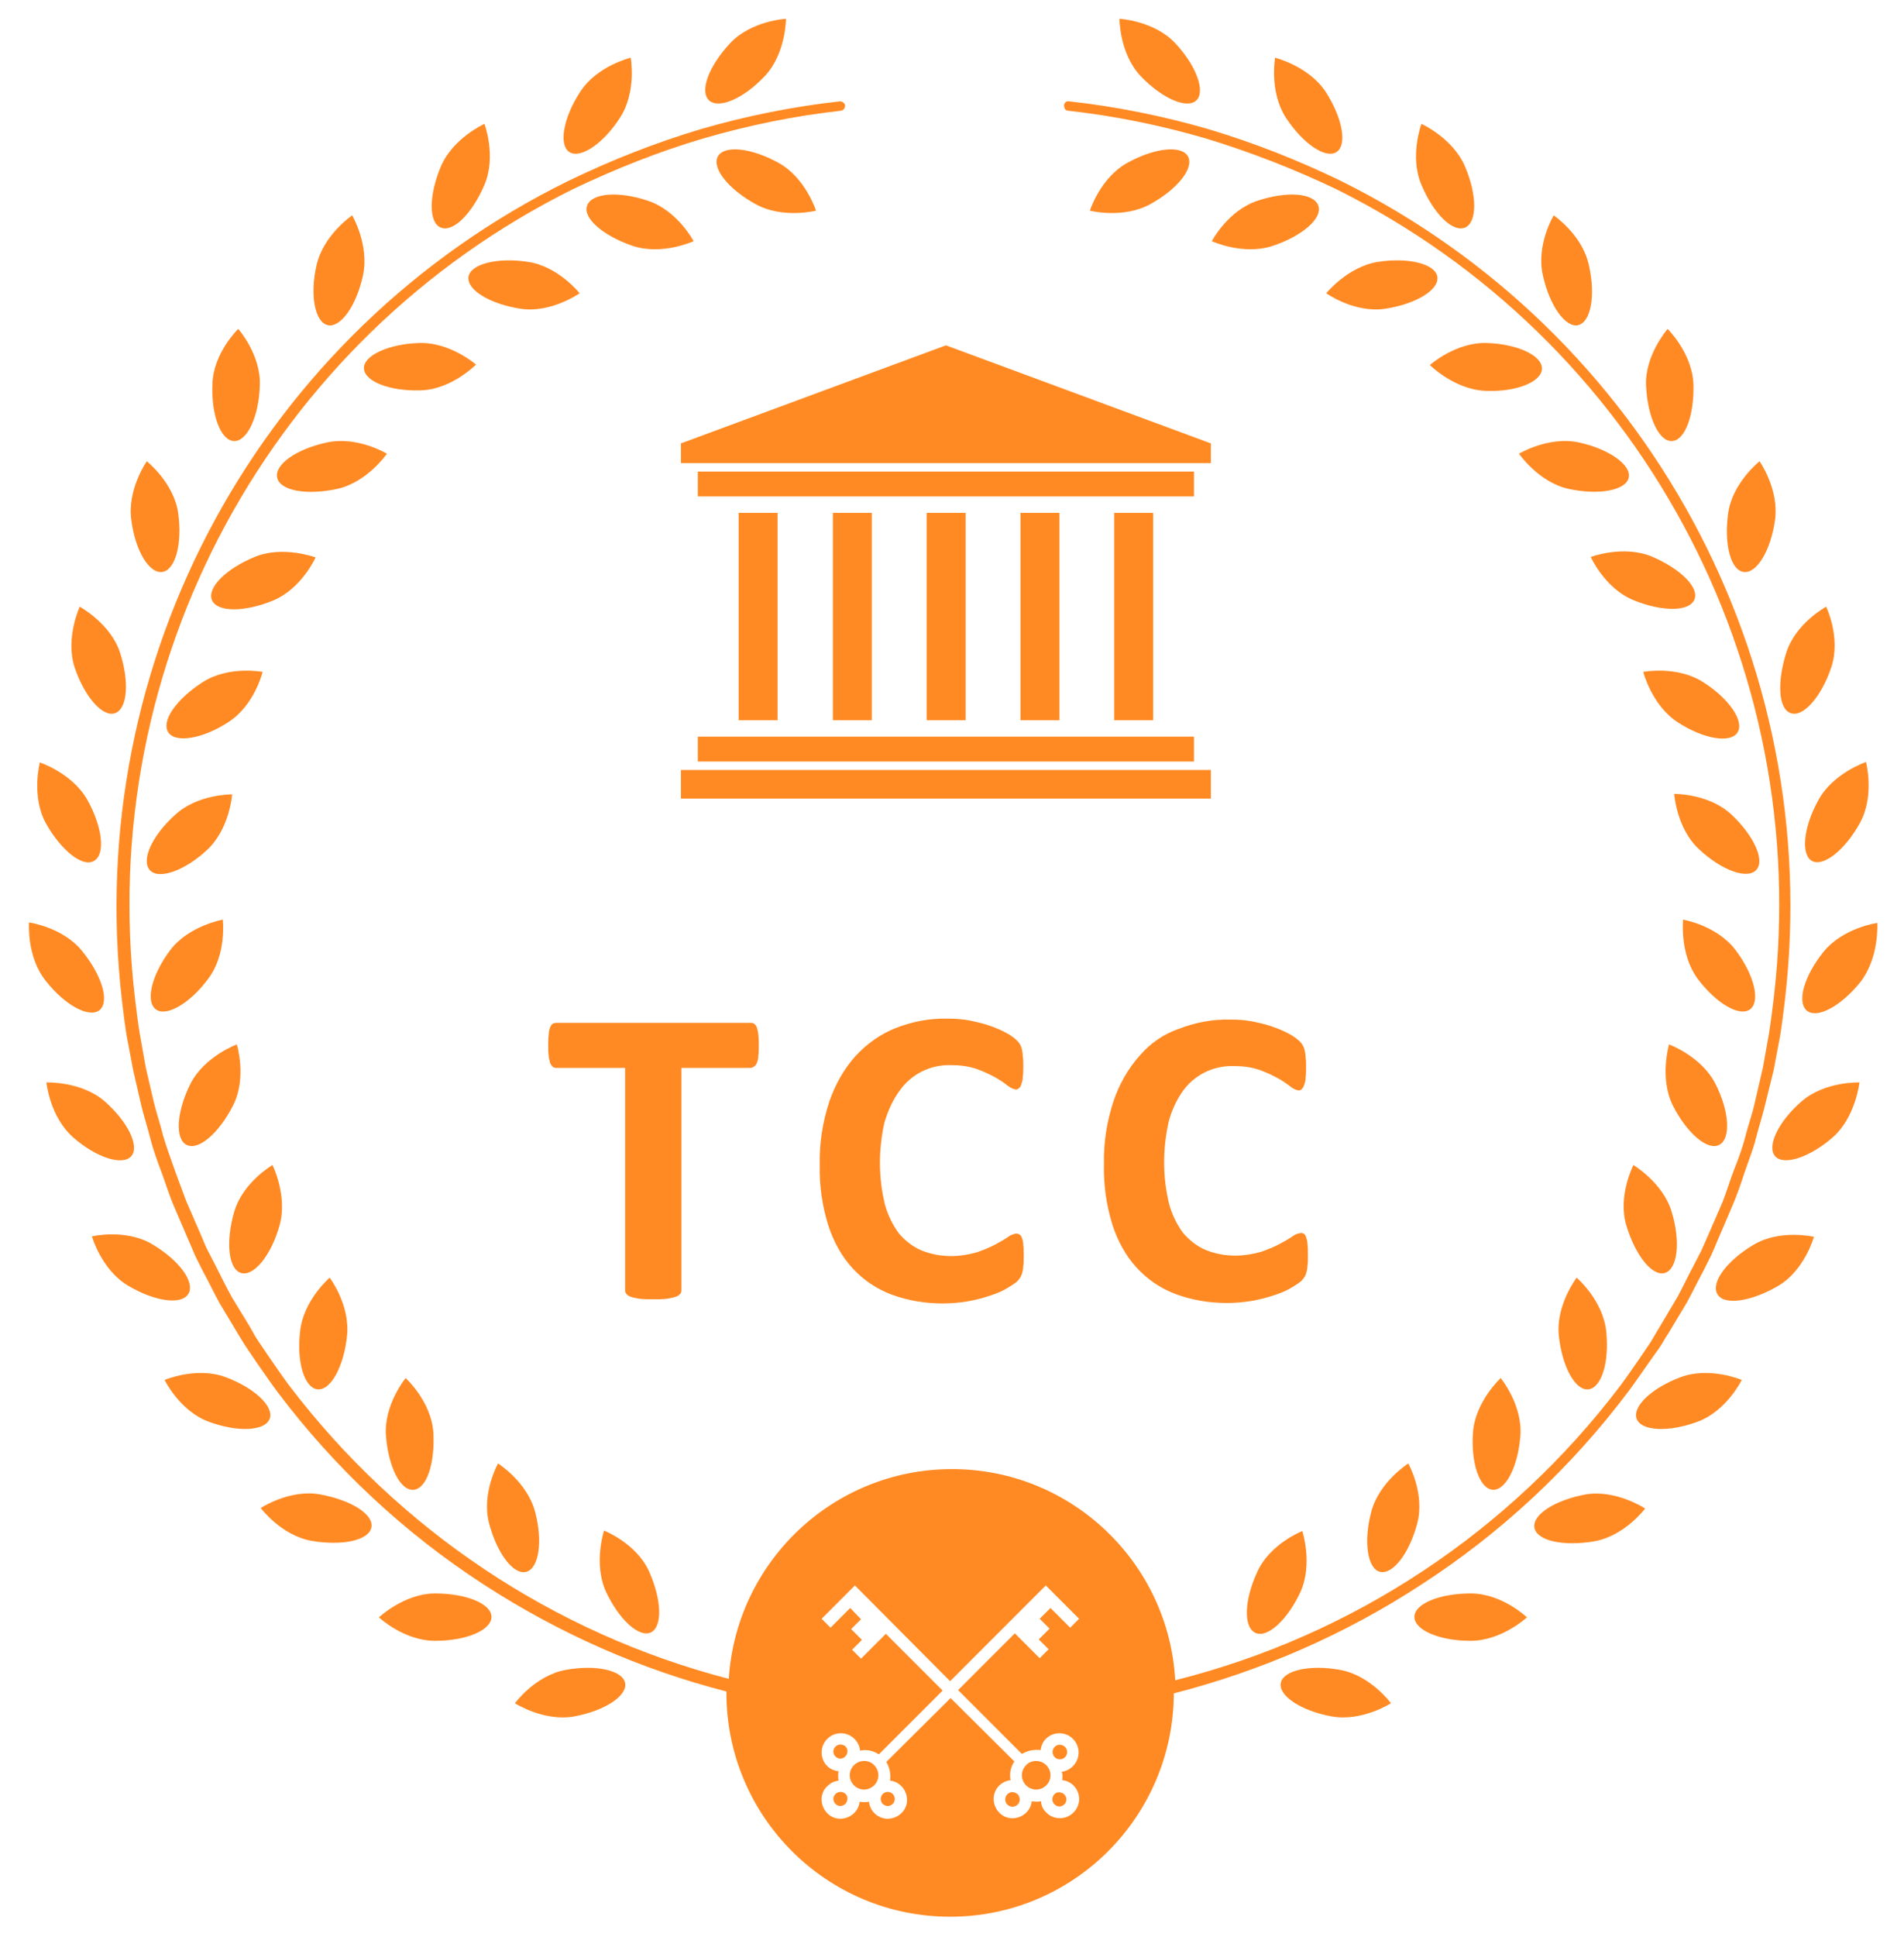 <?xml version="1.0" encoding="utf-8"?>
<!-- Generator: Adobe Illustrator 23.0.0, SVG Export Plug-In . SVG Version: 6.00 Build 0)  -->
<svg version="1.1" id="Ebene_1" xmlns="http://www.w3.org/2000/svg" xmlns:xlink="http://www.w3.org/1999/xlink" x="0px" y="0px"
	 viewBox="0 0 406 412.9" style="enable-background:new 0 0 406 412.9;" xml:space="preserve">
<style type="text/css">
	.st0{fill:#FF8A23;}
</style>
<title>camebridge_logo</title>
<g>
	<path class="st0" d="M144,276.4c0.4-0.1,0.7-0.3,1-0.6c0.2-0.2,0.3-0.5,0.3-0.8v-47.4h14.7c0.3,0,0.5-0.1,0.8-0.3
		c0.3-0.2,0.5-0.5,0.6-0.8c0.2-0.5,0.3-1,0.3-1.5c0.1-0.7,0.1-1.5,0.1-2.2c0-0.8,0-1.5-0.1-2.3c0-0.5-0.2-1-0.3-1.5
		c-0.1-0.3-0.3-0.6-0.6-0.8c-0.2-0.2-0.5-0.2-0.8-0.2h-41.4c-0.3,0-0.6,0.1-0.8,0.2c-0.2,0.2-0.4,0.5-0.5,0.8
		c-0.2,0.5-0.3,1-0.3,1.5c-0.1,0.8-0.1,1.5-0.1,2.3c0,0.8,0,1.5,0.1,2.2c0,0.5,0.2,1,0.3,1.5c0.1,0.3,0.3,0.6,0.5,0.8
		c0.2,0.2,0.5,0.3,0.8,0.3h14.7V275c0,0.3,0.1,0.6,0.3,0.8c0.3,0.3,0.6,0.5,1,0.6c0.6,0.2,1.2,0.3,1.8,0.4c1,0.1,1.9,0.1,2.9,0.1
		c1,0,1.9,0,2.9-0.1C142.7,276.7,143.4,276.6,144,276.4z"/>
	<path class="st0" d="M191.8,232.5c2.5-3.6,6.6-5.6,10.9-5.5c1.9,0,3.7,0.2,5.5,0.8c1.4,0.5,2.7,1.1,4,1.8c0.9,0.5,1.8,1.1,2.7,1.8
		c0.5,0.4,1.1,0.7,1.7,0.8c0.3,0,0.5-0.1,0.7-0.3c0.3-0.2,0.4-0.5,0.5-0.9c0.2-0.5,0.3-1,0.3-1.5c0.1-0.6,0.1-1.5,0.1-2.3
		s0-1.5-0.1-2.1c0-0.5-0.1-1-0.2-1.5c-0.1-0.3-0.2-0.7-0.4-1c-0.2-0.4-0.5-0.7-0.8-1c-0.7-0.6-1.4-1.1-2.2-1.5
		c-1.1-0.6-2.3-1.1-3.5-1.5c-1.4-0.5-2.8-0.8-4.2-1.1c-1.6-0.3-3.1-0.4-4.7-0.4c-3.8-0.1-7.5,0.6-11.1,2c-3.3,1.3-6.2,3.4-8.6,6
		c-2.5,2.8-4.4,6.2-5.6,9.8c-1.4,4.3-2.1,8.8-2,13.3c-0.1,4.4,0.5,8.7,1.8,12.9c1.1,3.4,2.8,6.6,5.2,9.2c2.3,2.5,5.1,4.4,8.3,5.6
		c3.5,1.3,7.2,1.9,10.9,1.9c3.6,0,7.1-0.6,10.5-1.8c1.2-0.4,2.4-0.9,3.5-1.6c0.7-0.4,1.3-0.8,1.9-1.3c0.3-0.3,0.5-0.6,0.7-0.9
		c0.2-0.3,0.3-0.7,0.4-1c0.1-0.4,0.2-0.9,0.2-1.4c0.1-0.5,0.1-1.2,0.1-1.9c0-1.1,0-2-0.1-2.6c0-0.5-0.1-1-0.3-1.5
		c-0.1-0.3-0.2-0.5-0.5-0.7c-0.2-0.1-0.5-0.2-0.7-0.2c-0.6,0.1-1.2,0.3-1.7,0.7c-0.7,0.5-1.6,1-2.7,1.6c-1.3,0.7-2.6,1.2-4,1.7
		c-1.8,0.5-3.6,0.8-5.5,0.8c-2.2,0-4.3-0.4-6.3-1.2c-1.9-0.8-3.5-2.1-4.8-3.6c-1.4-1.9-2.4-4-3-6.2c-1.4-5.7-1.4-11.7-0.1-17.5
		C189.4,236.6,190.4,234.4,191.8,232.5z"/>
	<path class="st0" d="M243,225c-2.5,2.8-4.4,6.2-5.6,9.8c-1.4,4.3-2.1,8.8-2,13.3c-0.1,4.4,0.5,8.7,1.8,12.9
		c1.1,3.4,2.8,6.6,5.2,9.2c2.3,2.5,5.1,4.4,8.3,5.6c3.5,1.3,7.2,1.9,10.9,1.9c3.6,0,7.1-0.6,10.5-1.8c1.2-0.4,2.4-0.9,3.5-1.6
		c0.7-0.4,1.3-0.8,1.9-1.3c0.3-0.3,0.5-0.6,0.7-0.9c0.2-0.3,0.3-0.7,0.4-1c0.1-0.4,0.2-0.9,0.2-1.4c0.1-0.5,0.1-1.2,0.1-1.9
		c0-1.1,0-2-0.1-2.6c0-0.5-0.1-1-0.3-1.5c-0.1-0.6-0.6-1-1.2-0.9c-0.6,0.1-1.2,0.3-1.7,0.7c-0.7,0.5-1.6,1-2.7,1.6
		c-1.3,0.7-2.6,1.2-4,1.7c-1.8,0.5-3.6,0.8-5.5,0.8c-2.2,0-4.3-0.4-6.3-1.2c-1.9-0.8-3.5-2.1-4.8-3.6c-1.4-1.9-2.4-4-3-6.2
		c-1.4-5.7-1.4-11.7-0.1-17.5c0.6-2.3,1.6-4.5,2.9-6.4c2.5-3.6,6.6-5.6,10.9-5.5c1.9,0,3.7,0.2,5.5,0.8c1.4,0.5,2.7,1.1,4,1.8
		c0.9,0.5,1.8,1.1,2.7,1.8c0.5,0.4,1.1,0.7,1.7,0.8c0.3,0,0.5-0.1,0.7-0.3c0.2-0.2,0.4-0.5,0.5-0.9c0.2-0.5,0.3-1,0.3-1.5
		c0.1-0.6,0.1-1.5,0.1-2.3s0-1.5-0.1-2.1c0-0.5-0.1-1-0.2-1.5c-0.1-0.3-0.2-0.7-0.4-1c-0.2-0.4-0.5-0.7-0.8-1
		c-0.7-0.6-1.4-1.1-2.2-1.5c-1.1-0.6-2.3-1.1-3.5-1.5c-1.4-0.5-2.8-0.8-4.2-1.1c-1.6-0.3-3.1-0.4-4.7-0.4c-3.8-0.1-7.5,0.6-11.1,2
		C248.3,220.3,245.3,222.3,243,225z"/>
	<path class="st0" d="M120.6,355.9c-6.5,1.2-10.8,7.1-10.8,7.1s6.2,4,12.7,2.8s11.3-4.4,10.8-7.1S127.1,354.7,120.6,355.9z"/>
	<path class="st0" d="M128.8,326.2c0,0-2.3,7,0.4,13c2.8,6,7.1,9.9,9.6,8.7c2.5-1.2,2.3-7-0.4-13S128.8,326.2,128.8,326.2z"/>
	<path class="st0" d="M92.8,339.6c-6.6,0-12,5.1-12,5.1s5.3,5,12,5c6.7,0,12-2.3,12-5.1S99.4,339.6,92.8,339.6z"/>
	<path class="st0" d="M106.2,311.9c0,0-3.6,6.4-1.9,12.8c1.7,6.4,5.2,11,7.9,10.3s3.6-6.5,1.9-12.8
		C112.4,315.8,106.2,311.9,106.2,311.9z"/>
	<path class="st0" d="M68.3,318.5c-6.5-1.2-12.7,2.9-12.7,2.9s4.4,5.9,10.9,7s12.2-0.1,12.7-2.9S74.8,319.7,68.3,318.5z"/>
	<path class="st0" d="M88.2,317.5c2.8-0.2,4.6-5.7,4.2-12.3c-0.5-6.6-5.9-11.5-5.9-11.5s-4.7,5.7-4.2,12.3
		C82.8,312.6,85.4,317.8,88.2,317.5z"/>
	<path class="st0" d="M57.5,302.4c1-2.6-3.2-6.6-9.4-8.9c-6.2-2.3-13,0.6-13,0.6s3.2,6.6,9.4,8.9C50.7,305.3,56.5,305,57.5,302.4z"
		/>
	<path class="st0" d="M67.7,296.1c2.8,0.3,5.6-4.8,6.3-11.4c0.7-6.6-3.7-12.4-3.7-12.4s-5.6,4.8-6.3,11.4
		C63.2,290.2,64.9,295.8,67.7,296.1z"/>
	<path class="st0" d="M40.2,275.7c1.4-2.5-2-7.1-7.7-10.5c-5.7-3.4-12.9-1.7-12.9-1.7s2,7.1,7.7,10.5S38.8,278.2,40.2,275.7z"/>
	<path class="st0" d="M51.4,271.3c2.7,0.8,6.4-3.7,8.2-10.1c1.8-6.3-1.5-12.9-1.5-12.9s-6.4,3.7-8.2,10.1
		C48.1,264.7,48.7,270.5,51.4,271.3z"/>
	<path class="st0" d="M28,246.4c1.8-2.1-0.7-7.3-5.7-11.7c-5-4.3-12.4-4-12.4-4s0.7,7.3,5.7,11.7S26.2,248.5,28,246.4z"/>
	<path class="st0" d="M39.8,244c2.5,1.3,6.9-2.5,9.9-8.4c3-5.9,0.8-13,0.8-13s-6.9,2.5-9.9,8.4C37.6,237,37.3,242.8,39.8,244z"/>
	<path class="st0" d="M21.2,215.3c2.2-1.8,0.6-7.3-3.6-12.5c-4.1-5.2-11.4-6.2-11.4-6.2s-0.6,7.3,3.6,12.5
		C13.9,214.3,19,217,21.2,215.3z"/>
	<path class="st0" d="M33.2,215.1c2.2,1.7,7.3-1.2,11.2-6.5c4-5.3,3.1-12.6,3.1-12.6s-7.3,1.3-11.2,6.5
		C32.3,207.8,31,213.4,33.2,215.1z"/>
	<path class="st0" d="M20,183.5c2.5-1.3,1.9-7.1-1.3-12.9c-3.2-5.8-10.2-8.1-10.2-8.1s-1.9,7.2,1.3,13C13,181.2,17.6,184.9,20,183.5
		z"/>
	<path class="st0" d="M32,185.5c1.9,2,7.4,0.1,12.2-4.4c4.8-4.5,5.3-11.8,5.3-11.8s-7.4-0.1-12.2,4.4C32.4,178.1,30,183.4,32,185.5z
		"/>
	<path class="st0" d="M24.5,152c2.7-0.9,3.1-6.7,1.1-12.9s-8.6-9.8-8.6-9.8s-3.1,6.7-1.1,12.9C18,148.5,21.9,152.9,24.5,152z"/>
	<path class="st0" d="M48.7,153.9c5.6-3.6,7.3-10.7,7.3-10.7s-7.2-1.4-12.8,2.2c-5.6,3.6-8.9,8.3-7.3,10.7
		C37.4,158.4,43.2,157.5,48.7,153.9z"/>
	<path class="st0" d="M34.6,121.9c2.8-0.4,4.3-6,3.4-12.5s-6.7-11.1-6.7-11.1s-4.2,6-3.3,12.5C28.8,117.3,31.8,122.3,34.6,121.9z"/>
	<path class="st0" d="M67.3,118.8c0,0-7-2.6-13-0.1c-6.1,2.5-10.2,6.6-9.1,9.2s6.9,2.6,13,0.1S67.3,118.8,67.3,118.8z"/>
	<path class="st0" d="M49.9,94c2.8,0.1,5.3-5.2,5.5-11.8c0.3-6.6-4.6-12.1-4.6-12.1s-5.3,5.1-5.5,11.7C45,88.5,47.1,93.9,49.9,94z"
		/>
	<path class="st0" d="M82.5,96.7c0,0-6.2-3.8-12.8-2.4c-6.5,1.4-11.2,4.7-10.6,7.5s6.3,3.8,12.8,2.4C78.3,102.8,82.5,96.7,82.5,96.7
		z"/>
	<path class="st0" d="M69.9,69.3c2.7,0.6,6.1-4.1,7.5-10.6c1.4-6.5-2.3-12.8-2.3-12.8S69,50,67.5,56.5S67.2,68.7,69.9,69.3z"/>
	<path class="st0" d="M89.4,73.1c-6.6,0.2-11.9,2.7-11.8,5.4c0.1,2.8,5.5,4.9,12.1,4.7c6.6-0.2,11.8-5.5,11.8-5.5S96,72.9,89.4,73.1
		z"/>
	<path class="st0" d="M94,48.5c2.6,1.1,6.7-3,9.3-9.1c2.6-6.1,0-13,0-13s-6.7,3-9.3,9.1C91.4,41.7,91.4,47.5,94,48.5z"/>
	<path class="st0" d="M112.5,55.8c-6.5-1-12.2,0.5-12.6,3.2c-0.4,2.8,4.6,5.8,11.1,6.8c6.5,1,12.6-3.3,12.6-3.3S119,56.7,112.5,55.8
		z"/>
	<path class="st0" d="M121.4,32.4c2.3,1.5,7.2-1.7,10.8-7.3c3.6-5.5,2.3-12.8,2.3-12.8s-7.2,1.7-10.8,7.3
		C120.1,25.1,119.1,30.9,121.4,32.4z"/>
	<path class="st0" d="M147.9,51.4c0,0-3.4-6.5-9.7-8.6c-6.2-2.1-12-1.7-13,1c-1,2.7,3.5,6.5,9.7,8.6
		C141.2,54.5,147.9,51.4,147.9,51.4z"/>
	<path class="st0" d="M163.1,16.2c4.5-4.8,4.5-12.2,4.5-12.2s-7.4,0.4-11.9,5.2c-4.5,4.8-6.6,10.2-4.5,12.2
		C153.3,23.3,158.6,21,163.1,16.2z"/>
	<path class="st0" d="M174,44.9c0,0-2.2-7-8-10.2c-5.8-3.2-11.5-3.8-12.9-1.4c-1.4,2.5,2.2,7,8,10.2C166.9,46.7,174,44.9,174,44.9z"
		/>
	<path class="st0" d="M303.1,337.7c17-11,31.9-24.9,44.1-41.1c1.5-2,2.9-4.1,4.4-6.2l2.2-3.1c0.7-1,1.3-2.2,2-3.2l3.9-6.5
		c1.2-2.2,2.3-4.5,3.5-6.7l1.7-3.4c0.5-1.1,1-2.3,1.5-3.5l3-7c1-2.3,1.8-4.7,2.6-7.1c0.8-2.4,1.8-4.8,2.4-7.2s1.4-4.8,2-7.3l1.8-7.3
		l1.4-7.4c0.4-2.5,0.7-5,1-7.5c8.5-72.4-29.5-142.4-94.8-174.7c-9.1-4.4-18.5-8.1-28.2-11c-9.7-2.8-19.6-4.8-29.6-5.9
		c-0.6-0.1-1.1,0.3-1.1,0.9s0.3,1.1,0.9,1.1c9.9,1.1,19.7,3.1,29.3,5.9c9.5,2.9,18.8,6.5,27.8,10.8c64.4,32,101.8,101.1,93.3,172.6
		c-0.3,2.5-0.6,4.9-1,7.4l-1.3,7.3l-1.7,7.3c-0.5,2.4-1.4,4.8-2,7.2c-0.6,2.4-1.5,4.8-2.4,7.1s-1.6,4.7-2.5,7l-3,6.9
		c-0.5,1.1-1,2.3-1.5,3.4l-1.7,3.3c-1.2,2.2-2.2,4.4-3.4,6.6l-3.8,6.4c-0.7,1.1-1.3,2.2-1.9,3.2l-2.1,3.1c-1.4,2-2.8,4.1-4.3,6.1
		c-23.6,31.2-57.1,53.4-95,62.9c-1.4-25.1-22.2-45-47.6-45c0,0,0,0,0,0c-25.3,0-46,19.7-47.6,44.7c-37.4-9.7-70.4-31.8-93.8-62.6
		c-1.5-2-2.9-4.1-4.3-6.1l-2.1-3.1c-0.7-1-1.3-2.1-1.9-3.2l-3.9-6.4c-1.2-2.2-2.3-4.4-3.4-6.6l-1.7-3.3c-0.6-1.1-1-2.3-1.5-3.4
		l-3-6.9c-0.9-2.3-1.7-4.6-2.6-7c-0.8-2.3-1.7-4.7-2.4-7.1c-0.6-2.4-1.4-4.8-2-7.2l-1.7-7.3l-1.3-7.3c-0.4-2.4-0.7-4.9-1-7.4
		c-8.5-71.5,28.9-140.6,93.4-172.6c9-4.3,18.3-8,27.8-10.8c9.6-2.8,19.4-4.8,29.3-5.9c0.6-0.1,0.9-0.6,0.9-1.1s-0.6-0.9-1.1-0.9
		c-10,1.1-19.9,3.1-29.6,5.9c-9.7,2.9-19.1,6.6-28.2,11C55.5,70.8,17.6,140.8,26,213.2c0.3,2.5,0.6,5,1,7.5l1.4,7.4l1.7,7.4
		c0.6,2.5,1.4,4.9,2,7.3c0.6,2.4,1.5,4.8,2.4,7.2s1.6,4.8,2.6,7.1l3,7c0.5,1.1,1,2.3,1.5,3.5l1.7,3.4c1.2,2.2,2.3,4.5,3.5,6.7
		l3.9,6.5c0.7,1.1,1.3,2.2,2,3.2l2.1,3.1c1.5,2.1,2.9,4.2,4.4,6.2c12.2,16.2,27.1,30.1,44.1,41.1c15.9,10.3,33.3,18,51.6,22.7
		c0,0.1,0,0.2,0,0.3c0,26.3,21.3,47.7,47.7,47.7c26.3,0,47.6-21.3,47.7-47.6C269,356.1,286.9,348.3,303.1,337.7z M226.5,379.4
		c2.2,0.2,3.8,2.2,3.6,4.4c-0.1,0.9-0.5,1.8-1.2,2.5c-1.6,1.6-4.2,1.6-5.8,0c-0.7-0.7-1.1-1.5-1.1-2.4c-0.7,0.1-1.3,0.1-2,0
		c-0.2,2.2-2.3,3.8-4.5,3.6c-2.2-0.2-3.8-2.3-3.6-4.5c0.2-1.9,1.7-3.4,3.6-3.6c-0.3-1.4,0-2.8,0.8-4l-13.6-13.5L189,375.5
		c0.7,1.2,1,2.6,0.8,4c2.2,0.2,3.8,2.3,3.6,4.5c-0.2,2.2-2.3,3.8-4.5,3.6c-1.9-0.2-3.4-1.7-3.6-3.6c-0.7,0.1-1.3,0.1-2,0
		c-0.2,2.2-2.3,3.8-4.5,3.6c-2.2-0.2-3.8-2.3-3.6-4.5c0.1-0.9,0.5-1.8,1.2-2.4c0.7-0.7,1.5-1.1,2.4-1.2c-0.1-0.7-0.1-1.3,0-2
		c-0.9-0.1-1.8-0.5-2.4-1.1c-1.6-1.6-1.6-4.2,0-5.8s4.2-1.6,5.8,0c0.7,0.7,1.1,1.5,1.2,2.5c1.4-0.3,2.8,0,4,0.8l13.6-13.6
		l-12.1-12.1l-5.3,5.3l-1.9-1.9l2.1-2.1l-2.3-2.3l2.1-2.1l-2.3-2.4l-4.2,4.2l-1.9-1.9l5.3-5.3l1.8-1.8l20.3,20.4l20.4-20.4l1.8,1.8
		l5.3,5.3l-1.9,1.9l-4.2-4.2l-2.3,2.3l2.1,2.1l-2.3,2.3l2.1,2.1l-1.9,1.9l-5.3-5.3l-12.1,12.1l13.6,13.6c1.2-0.7,2.6-1,4-0.8
		c0.1-0.9,0.5-1.8,1.1-2.4c1.6-1.6,4.2-1.6,5.8,0c1.6,1.6,1.6,4.2,0,5.8c-0.7,0.7-1.5,1.1-2.4,1.2
		C226.6,378.1,226.6,378.7,226.5,379.4z"/>
	<path class="st0" d="M285.8,355.9c-6.5-1.2-12.2,0.1-12.7,2.8s4.3,5.9,10.8,7.1s12.7-2.8,12.7-2.8S292.3,357.1,285.8,355.9z"/>
	<path class="st0" d="M268.1,335c-2.8,6-3,11.8-0.4,13c2.5,1.2,6.8-2.7,9.6-8.7c2.7-6,0.4-13,0.4-13S270.8,329,268.1,335z"/>
	<path class="st0" d="M301.6,344.6c0,2.8,5.3,5.1,12,5.1c6.6,0,12-5,12-5s-5.3-5.1-12-5.1C307,339.6,301.6,341.8,301.6,344.6z"/>
	<path class="st0" d="M292.4,322.2c-1.7,6.4-0.8,12.2,1.9,12.8s6.2-3.9,7.9-10.3c1.7-6.4-1.9-12.8-1.9-12.8S294.1,315.8,292.4,322.2
		z"/>
	<path class="st0" d="M338.1,318.5c-6.5,1.2-11.4,4.3-10.9,7.1s6.2,4,12.7,2.9s10.9-7,10.9-7S344.6,317.4,338.1,318.5z"/>
	<path class="st0" d="M314.1,305.2c-0.5,6.6,1.4,12.1,4.2,12.3c2.8,0.2,5.4-5,5.9-11.5c0.5-6.6-4.2-12.3-4.2-12.3
		S314.6,298.7,314.1,305.2z"/>
	<path class="st0" d="M358.4,293.5c-6.2,2.3-10.4,6.3-9.4,8.9s6.8,2.9,13,0.6c6.2-2.3,9.4-8.9,9.4-8.9S364.6,291.2,358.4,293.5z"/>
	<path class="st0" d="M336.2,272.3c0,0-4.5,5.9-3.8,12.4c0.7,6.6,3.5,11.7,6.3,11.4c2.8-0.3,4.5-5.8,3.8-12.4
		C341.8,277.1,336.2,272.3,336.2,272.3z"/>
	<path class="st0" d="M373.9,265.3c-5.7,3.4-9.1,8-7.7,10.5s7.2,1.6,12.9-1.7s7.7-10.5,7.7-10.5S379.6,261.9,373.9,265.3z"/>
	<path class="st0" d="M348.3,248.3c0,0-3.4,6.6-1.5,12.9c1.9,6.3,5.5,10.9,8.2,10.1c2.7-0.8,3.4-6.6,1.5-12.9
		C354.7,252.1,348.3,248.3,348.3,248.3z"/>
	<path class="st0" d="M384.2,234.7c-5,4.3-7.5,9.6-5.7,11.7s7.4,0.3,12.3-4s5.7-11.7,5.7-11.7S389.2,230.4,384.2,234.7z"/>
	<path class="st0" d="M366.6,244c2.5-1.3,2.2-7.1-0.8-13c-3-5.9-9.9-8.4-9.9-8.4s-2.1,7.1,0.8,13C359.7,241.5,364.1,245.3,366.6,244
		z"/>
	<path class="st0" d="M400.3,196.7c0,0-7.3,1-11.5,6.2c-4.1,5.1-5.7,10.7-3.5,12.5s7.3-1,11.4-6.1
		C400.8,204,400.3,196.7,400.3,196.7z"/>
	<path class="st0" d="M373.2,215.1c2.2-1.7,0.9-7.3-3.1-12.6c-4-5.3-11.2-6.5-11.2-6.5s-0.8,7.3,3.1,12.6
		C365.9,213.8,370.9,216.8,373.2,215.1z"/>
	<path class="st0" d="M387.7,170.6c-3.2,5.8-3.7,11.6-1.3,12.9c2.4,1.3,7-2.3,10.2-8.1c3.2-5.8,1.3-13,1.3-13
		S390.8,164.8,387.7,170.6z"/>
	<path class="st0" d="M369.2,173.6c-4.8-4.5-12.2-4.4-12.2-4.4s0.5,7.4,5.3,11.8c4.8,4.5,10.3,6.5,12.2,4.4
		C376.4,183.4,374,178.1,369.2,173.6z"/>
	<path class="st0" d="M381.9,152c2.6,0.9,6.5-3.5,8.6-9.8c2.1-6.3-1.1-12.9-1.1-12.9s-6.5,3.5-8.5,9.8S379.2,151.2,381.9,152z"/>
	<path class="st0" d="M363.2,145.4c-5.6-3.6-12.8-2.2-12.8-2.2s1.8,7.1,7.3,10.7s11.3,4.6,12.8,2.2
		C372,153.7,368.7,148.9,363.2,145.4z"/>
	<path class="st0" d="M371.8,121.9c2.8,0.4,5.8-4.6,6.7-11.1c0.9-6.5-3.3-12.5-3.3-12.5s-5.8,4.6-6.7,11.1S369,121.5,371.8,121.9z"
		/>
	<path class="st0" d="M352.2,118.6c-6.1-2.5-13,0.1-13,0.1s3,6.7,9.1,9.2s11.9,2.5,13-0.1S358.3,121.2,352.2,118.6z"/>
	<path class="st0" d="M356.5,94c2.8-0.1,4.8-5.5,4.6-12.2c-0.3-6.6-5.5-11.7-5.5-11.7s-4.9,5.6-4.6,12.1
		C351.3,88.8,353.7,94.1,356.5,94z"/>
	<path class="st0" d="M336.7,94.3c-6.5-1.4-12.8,2.4-12.8,2.4s4.2,6.1,10.6,7.5c6.5,1.4,12.2,0.3,12.8-2.4S343.1,95.7,336.7,94.3z"
		/>
	<path class="st0" d="M336.5,69.3c2.7-0.6,3.8-6.3,2.3-12.8c-1.4-6.5-7.5-10.6-7.5-10.6s-3.8,6.3-2.3,12.8
		C330.4,65.1,333.8,69.9,336.5,69.3z"/>
	<path class="st0" d="M317,73.1c-6.6-0.2-12.1,4.7-12.1,4.7s5.2,5.2,11.8,5.5s12-1.9,12.1-4.7C328.9,75.8,323.6,73.3,317,73.1z"/>
	<path class="st0" d="M312.4,48.5c2.6-1.1,2.6-6.9,0-13c-2.6-6.1-9.3-9.1-9.3-9.1s-2.6,6.9,0,13C305.7,45.6,309.8,49.6,312.4,48.5z"
		/>
	<path class="st0" d="M293.9,55.8c-6.5,1-11.1,6.7-11.1,6.7s6,4.3,12.6,3.3c6.5-1,11.5-4,11.1-6.8C306.1,56.3,300.5,54.8,293.9,55.8
		z"/>
	<path class="st0" d="M285,32.4c2.3-1.5,1.3-7.2-2.3-12.8c-3.6-5.5-10.8-7.3-10.8-7.3s-1.3,7.2,2.3,12.8
		C277.9,30.7,282.7,33.9,285,32.4z"/>
	<path class="st0" d="M271.4,52.4c6.3-2.1,10.7-5.9,9.7-8.6c-1-2.7-6.7-3.1-13-1c-6.3,2.1-9.7,8.6-9.7,8.6S265.1,54.5,271.4,52.4z"
		/>
	<path class="st0" d="M255.1,21.4c2-1.9,0-7.4-4.5-12.2C246.1,4.4,238.7,4,238.7,4s0,7.4,4.5,12.2C247.8,21,253.1,23.3,255.1,21.4z"
		/>
	<path class="st0" d="M253.3,33.3c-1.4-2.4-7.1-1.8-12.9,1.4c-5.8,3.2-8,10.2-8,10.2s7.1,1.8,12.9-1.4
		C251.1,40.3,254.7,35.8,253.3,33.3z"/>
	<circle class="st0" cx="189.3" cy="383.4" r="1.5"/>
	<path class="st0" d="M224.4,383.5c0,0.8,0.7,1.5,1.5,1.5c0.8,0,1.5-0.7,1.5-1.5c0-0.8-0.7-1.5-1.5-1.5
		C225.1,381.9,224.4,382.6,224.4,383.5z"/>
	<path class="st0" d="M179.2,381.9c-0.8,0-1.5,0.7-1.5,1.5c0,0.8,0.7,1.5,1.5,1.5c0.8,0,1.5-0.7,1.5-1.5
		C180.8,382.6,180.1,381.9,179.2,381.9z"/>
	<path class="st0" d="M179.2,371.8c-0.8,0-1.5,0.7-1.5,1.5c0,0.8,0.7,1.5,1.5,1.5c0.8,0,1.5-0.7,1.5-1.5
		C180.8,372.5,180.1,371.8,179.2,371.8z"/>
	<path class="st0" d="M182.1,376.2C182.1,376.2,182.1,376.2,182.1,376.2c-1.2,1.2-1.2,3.1,0,4.3s3.1,1.2,4.3,0
		c1.2-1.2,1.2-3.1,0-4.3C185.3,375,183.3,375,182.1,376.2z"/>
	<path class="st0" d="M214.8,382.4c-0.6,0.6-0.6,1.6,0,2.2c0.6,0.6,1.6,0.6,2.2,0s0.6-1.6,0-2.2
		C216.3,381.8,215.4,381.8,214.8,382.4z"/>
	<path class="st0" d="M224.9,372.3c-0.6,0.6-0.6,1.6,0,2.2c0.6,0.6,1.6,0.6,2.2,0c0,0,0,0,0,0c0.6-0.6,0.6-1.6,0-2.2
		C226.4,371.7,225.5,371.7,224.9,372.3z"/>
	<path class="st0" d="M218.8,376.2c-1.2,1.2-1.2,3.1,0,4.3c1.2,1.2,3.1,1.2,4.3,0c0,0,0,0,0,0c1.2-1.2,1.2-3.1,0-4.3
		S219.9,375,218.8,376.2z"/>
	<polygon class="st0" points="258.2,164.1 254.6,164.1 148.8,164.1 145.2,164.1 145.2,170.2 258.2,170.2 	"/>
	<polygon class="st0" points="145.2,94.5 145.2,98.7 148.8,98.7 254.6,98.7 258.2,98.7 258.2,94.5 201.7,73.6 	"/>
	<polygon class="st0" points="254.6,105.8 254.6,100.5 148.8,100.5 148.8,105.8 156.4,105.8 247,105.8 	"/>
	<rect x="157.5" y="109.3" class="st0" width="8.3" height="44.2"/>
	<rect x="197.6" y="109.3" class="st0" width="8.3" height="44.2"/>
	<rect x="217.6" y="109.3" class="st0" width="8.3" height="44.2"/>
	<rect x="177.6" y="109.3" class="st0" width="8.3" height="44.2"/>
	<rect x="237.6" y="109.3" class="st0" width="8.3" height="44.2"/>
	<polygon class="st0" points="148.8,162.3 156.4,162.3 247,162.3 254.6,162.3 254.6,157 148.8,157 	"/>
</g>
</svg>